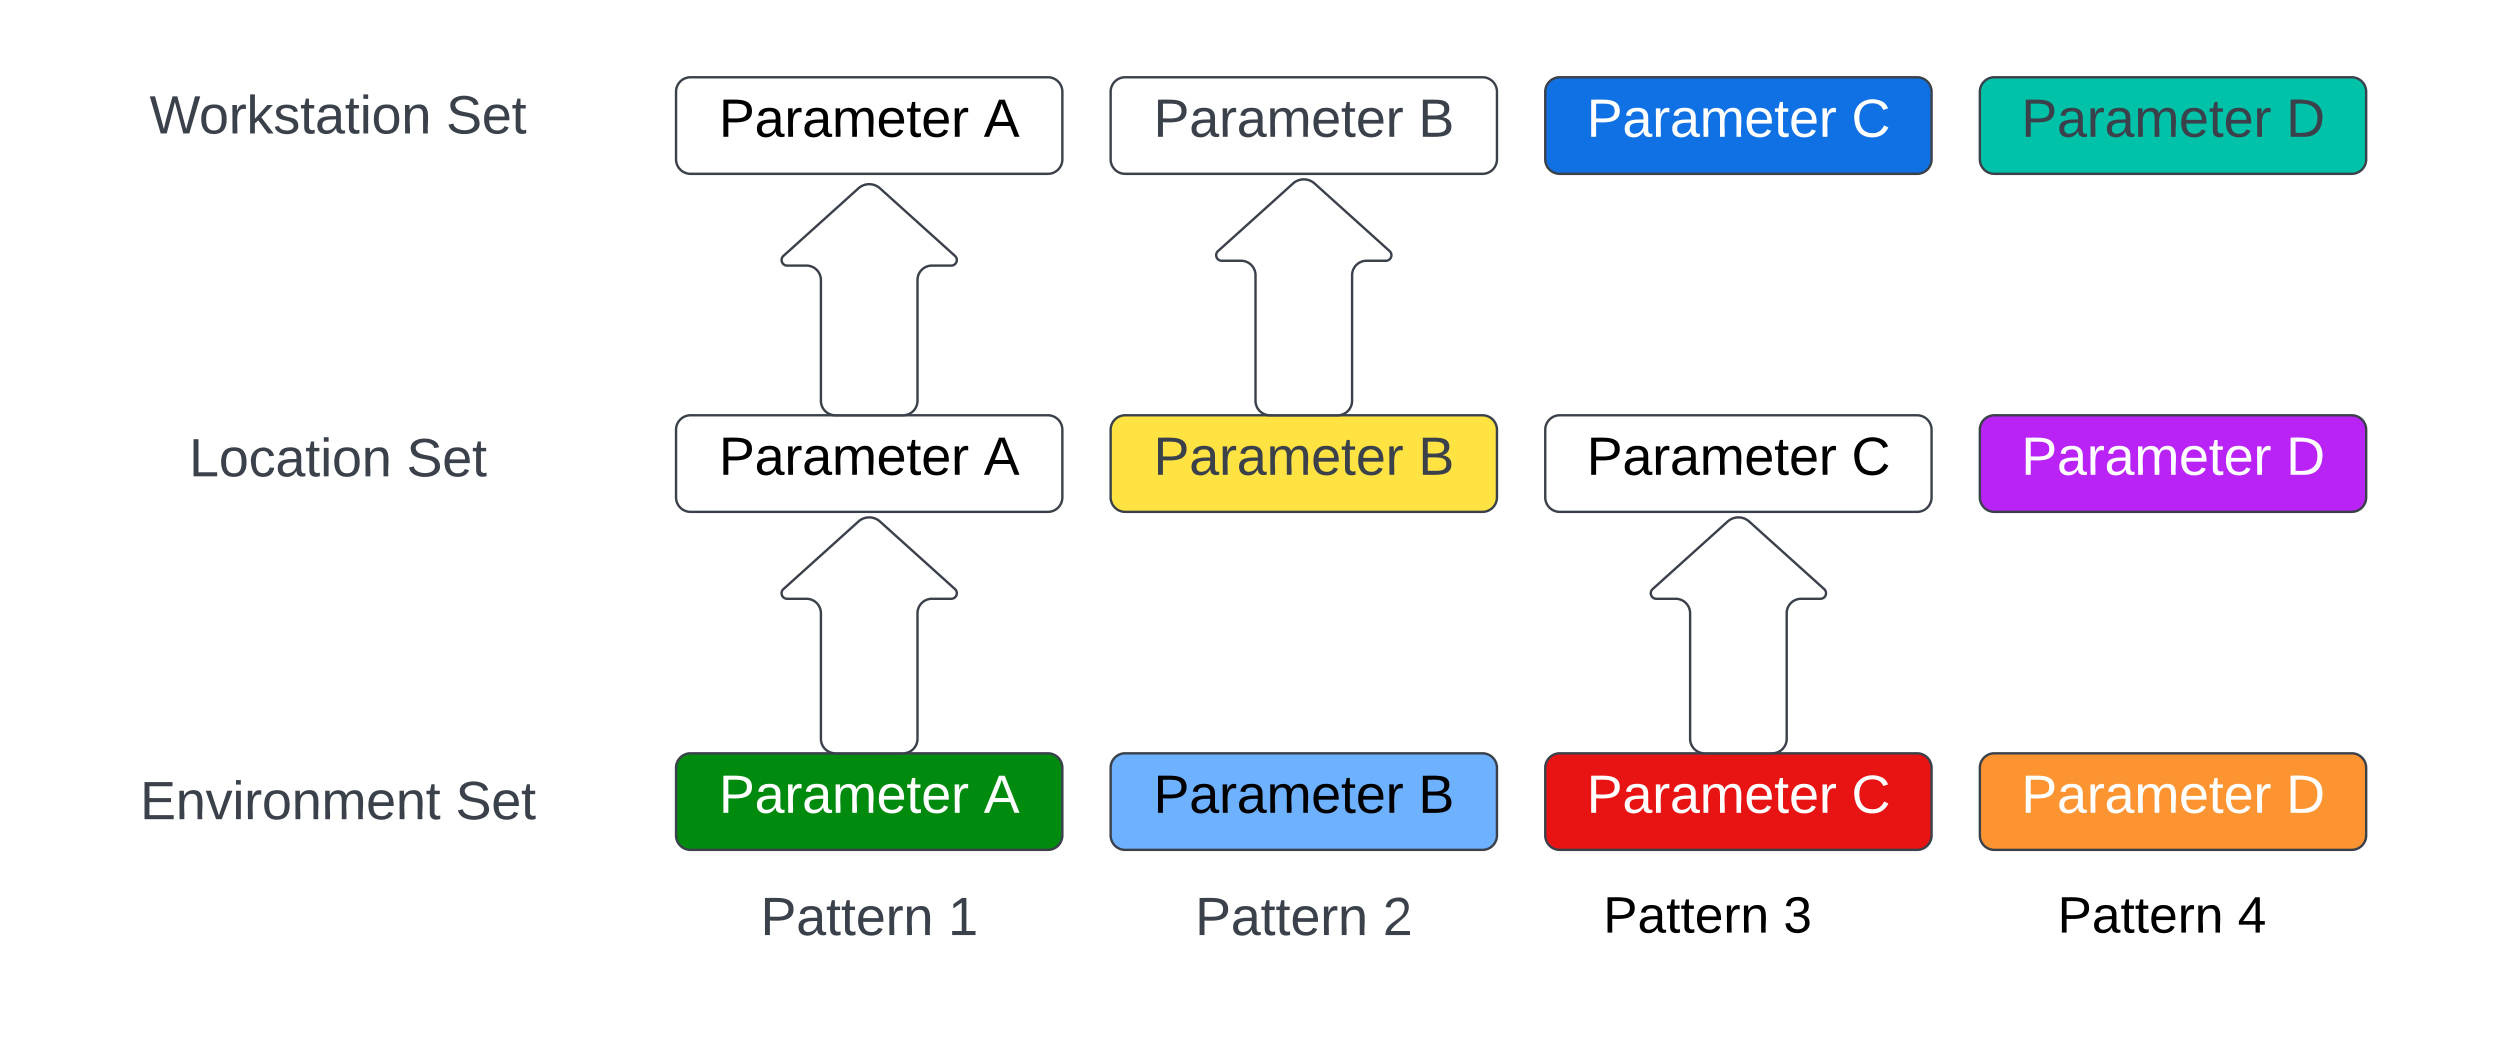 <svg xmlns="http://www.w3.org/2000/svg" xmlns:xlink="http://www.w3.org/1999/xlink" xmlns:lucid="lucid" width="1035.43" height="432"><g transform="translate(-40 -48)" lucid:page-tab-id="0_0"><path d="M621.33 400h240v60h-240z" fill="none"/><use xlink:href="#a" transform="matrix(1,0,0,1,621.333,400) translate(70.844 34.267)"/><use xlink:href="#b" transform="matrix(1,0,0,1,621.333,400) translate(82.696 34.267)"/><use xlink:href="#c" transform="matrix(1,0,0,1,621.333,400) translate(157.304 34.267)"/><path d="M320 86a6 6 0 0 1 6-6h148a6 6 0 0 1 6 6v28a6 6 0 0 1-6 6H326a6 6 0 0 1-6-6z" stroke="#3a414a" fill="#fff"/><use xlink:href="#d" transform="matrix(1,0,0,1,325,85) translate(12.747 19.653)"/><use xlink:href="#e" transform="matrix(1,0,0,1,325,85) translate(122.438 19.653)"/><path d="M500 86a6 6 0 0 1 6-6h148a6 6 0 0 1 6 6v28a6 6 0 0 1-6 6H506a6 6 0 0 1-6-6z" stroke="#3a414a" fill="#fff"/><use xlink:href="#f" transform="matrix(1,0,0,1,505,85) translate(12.747 19.653)"/><use xlink:href="#g" transform="matrix(1,0,0,1,505,85) translate(122.438 19.653)"/><path d="M680 86a6 6 0 0 1 6-6h148a6 6 0 0 1 6 6v28a6 6 0 0 1-6 6H686a6 6 0 0 1-6-6z" stroke="#3a414a" fill="#1071e5"/><use xlink:href="#h" transform="matrix(1,0,0,1,685,85) translate(12.16 19.653)"/><use xlink:href="#i" transform="matrix(1,0,0,1,685,85) translate(121.852 19.653)"/><path d="M860 86a6 6 0 0 1 6-6h148a6 6 0 0 1 6 6v28a6 6 0 0 1-6 6H866a6 6 0 0 1-6-6z" stroke="#3a414a" fill="#00c2a8"/><use xlink:href="#f" transform="matrix(1,0,0,1,865,85) translate(12.16 19.653)"/><use xlink:href="#j" transform="matrix(1,0,0,1,865,85) translate(121.852 19.653)"/><path d="M320 226a6 6 0 0 1 6-6h148a6 6 0 0 1 6 6v28a6 6 0 0 1-6 6H326a6 6 0 0 1-6-6z" stroke="#3a414a" fill="#fff"/><use xlink:href="#d" transform="matrix(1,0,0,1,325,225) translate(12.747 19.653)"/><use xlink:href="#e" transform="matrix(1,0,0,1,325,225) translate(122.438 19.653)"/><path d="M500 226a6 6 0 0 1 6-6h148a6 6 0 0 1 6 6v28a6 6 0 0 1-6 6H506a6 6 0 0 1-6-6z" stroke="#3a414a" fill="#ffe342"/><use xlink:href="#f" transform="matrix(1,0,0,1,505,225) translate(12.747 19.653)"/><use xlink:href="#g" transform="matrix(1,0,0,1,505,225) translate(122.438 19.653)"/><path d="M680 226a6 6 0 0 1 6-6h148a6 6 0 0 1 6 6v28a6 6 0 0 1-6 6H686a6 6 0 0 1-6-6z" stroke="#3a414a" fill="#fff"/><use xlink:href="#d" transform="matrix(1,0,0,1,685,225) translate(12.16 19.653)"/><use xlink:href="#k" transform="matrix(1,0,0,1,685,225) translate(121.852 19.653)"/><path d="M860 226a6 6 0 0 1 6-6h148a6 6 0 0 1 6 6v28a6 6 0 0 1-6 6H866a6 6 0 0 1-6-6z" stroke="#3a414a" fill="#ba23f6"/><use xlink:href="#h" transform="matrix(1,0,0,1,865,225) translate(12.16 19.653)"/><use xlink:href="#l" transform="matrix(1,0,0,1,865,225) translate(121.852 19.653)"/><path d="M320 366a6 6 0 0 1 6-6h148a6 6 0 0 1 6 6v28a6 6 0 0 1-6 6H326a6 6 0 0 1-6-6z" stroke="#3a414a" fill="#008a0e"/><use xlink:href="#h" transform="matrix(1,0,0,1,325,365) translate(12.747 19.653)"/><use xlink:href="#m" transform="matrix(1,0,0,1,325,365) translate(122.438 19.653)"/><path d="M500 366a6 6 0 0 1 6-6h148a6 6 0 0 1 6 6v28a6 6 0 0 1-6 6H506a6 6 0 0 1-6-6z" stroke="#3a414a" fill="#6db1ff"/><use xlink:href="#n" transform="matrix(1,0,0,1,505,365) translate(12.747 19.653)"/><use xlink:href="#o" transform="matrix(1,0,0,1,505,365) translate(122.438 19.653)"/><path d="M680 366a6 6 0 0 1 6-6h148a6 6 0 0 1 6 6v28a6 6 0 0 1-6 6H686a6 6 0 0 1-6-6z" stroke="#3a414a" fill="#e81313"/><use xlink:href="#h" transform="matrix(1,0,0,1,685,365) translate(12.16 19.653)"/><use xlink:href="#i" transform="matrix(1,0,0,1,685,365) translate(121.852 19.653)"/><path d="M860 366a6 6 0 0 1 6-6h148a6 6 0 0 1 6 6v28a6 6 0 0 1-6 6H866a6 6 0 0 1-6-6z" stroke="#3a414a" fill="#fc9432"/><use xlink:href="#h" transform="matrix(1,0,0,1,865,365) translate(12.16 19.653)"/><use xlink:href="#l" transform="matrix(1,0,0,1,865,365) translate(121.852 19.653)"/><path d="M60 358a6 6 0 0 1 6-6h228a6 6 0 0 1 6 6v48a6 6 0 0 1-6 6H66a6 6 0 0 1-6-6z" stroke="#000" stroke-opacity="0" fill="#fff" fill-opacity="0"/><use xlink:href="#p" transform="matrix(1,0,0,1,65,357) translate(32.994 30.278)"/><use xlink:href="#q" transform="matrix(1,0,0,1,65,357) translate(163.673 30.278)"/><path d="M60 216a6 6 0 0 1 6-6h228a6 6 0 0 1 6 6v48a6 6 0 0 1-6 6H66a6 6 0 0 1-6-6z" stroke="#000" stroke-opacity="0" fill="#fff" fill-opacity="0"/><g><use xlink:href="#r" transform="matrix(1,0,0,1,65,215) translate(53.302 30.278)"/><use xlink:href="#q" transform="matrix(1,0,0,1,65,215) translate(143.364 30.278)"/></g><path d="M60 74a6 6 0 0 1 6-6h228a6 6 0 0 1 6 6v48a6 6 0 0 1-6 6H66a6 6 0 0 1-6-6z" stroke="#000" stroke-opacity="0" fill="#fff" fill-opacity="0"/><g><use xlink:href="#s" transform="matrix(1,0,0,1,65,73) translate(36.914 30.278)"/><use xlink:href="#q" transform="matrix(1,0,0,1,65,73) translate(159.753 30.278)"/></g><g><path d="M386 360a6 6 0 0 1-6-6v-52a6 6 0 0 0-6-6h-8a2.3 2.3 0 0 1-1.54-4l31.08-28a6.67 6.67 0 0 1 8.92 0l31.08 28a2.3 2.3 0 0 1-1.54 4h-8a6 6 0 0 0-6 6v52a6 6 0 0 1-6 6z" stroke="#3a414a" fill="#fff"/></g><g><path d="M386 220a6 6 0 0 1-6-6v-50a6 6 0 0 0-6-6h-8a2.3 2.3 0 0 1-1.54-4l31.08-28a6.67 6.67 0 0 1 8.92 0l31.08 28a2.3 2.3 0 0 1-1.54 4h-8a6 6 0 0 0-6 6v50a6 6 0 0 1-6 6z" stroke="#3a414a" fill="#fff"/></g><g><path d="M566 220a6 6 0 0 1-6-6v-52a6 6 0 0 0-6-6h-8a2.3 2.3 0 0 1-1.54-4l31.08-28a6.67 6.67 0 0 1 8.92 0l31.08 28a2.3 2.3 0 0 1-1.54 4h-8a6 6 0 0 0-6 6v52a6 6 0 0 1-6 6z" stroke="#3a414a" fill="#fff"/></g><g><path d="M746 360a6 6 0 0 1-6-6v-52a6 6 0 0 0-6-6h-8a2.3 2.3 0 0 1-1.54-4l31.08-28a6.67 6.67 0 0 1 8.92 0l31.08 28a2.3 2.3 0 0 1-1.54 4h-8a6 6 0 0 0-6 6v52a6 6 0 0 1-6 6z" stroke="#3a414a" fill="#fff"/></g><path d="M280 406a6 6 0 0 1 6-6h228a6 6 0 0 1 6 6v48a6 6 0 0 1-6 6H286a6 6 0 0 1-6-6z" stroke="#000" stroke-opacity="0" fill="#fff" fill-opacity="0"/><g><use xlink:href="#t" transform="matrix(1,0,0,1,285,405) translate(69.969 30.278)"/><use xlink:href="#u" transform="matrix(1,0,0,1,285,405) translate(147.685 30.278)"/></g><path d="M460 406a6 6 0 0 1 6-6h228a6 6 0 0 1 6 6v48a6 6 0 0 1-6 6H466a6 6 0 0 1-6-6z" stroke="#000" stroke-opacity="0" fill="#fff" fill-opacity="0"/><g><use xlink:href="#t" transform="matrix(1,0,0,1,465,405) translate(69.969 30.278)"/><use xlink:href="#v" transform="matrix(1,0,0,1,465,405) translate(147.685 30.278)"/></g><path d="M815.43 400h240v60h-240z" fill="none"/><g><use xlink:href="#w" transform="matrix(1,0,0,1,815.433,400) translate(76.77 34.267)"/><use xlink:href="#x" transform="matrix(1,0,0,1,815.433,400) translate(151.378 34.267)"/></g><defs><path d="M30-248c87 1 191-15 191 75 0 78-77 80-158 76V0H30v-248zm33 125c57 0 124 11 124-50 0-59-68-47-124-48v98" id="y"/><path d="M141-36C126-15 110 5 73 4 37 3 15-17 15-53c-1-64 63-63 125-63 3-35-9-54-41-54-24 1-41 7-42 31l-33-3c5-37 33-52 76-52 45 0 72 20 72 64v82c-1 20 7 32 28 27v20c-31 9-61-2-59-35zM48-53c0 20 12 33 32 33 41-3 63-29 60-74-43 2-92-5-92 41" id="z"/><path d="M59-47c-2 24 18 29 38 22v24C64 9 27 4 27-40v-127H5v-23h24l9-43h21v43h35v23H59v120" id="A"/><path d="M100-194c63 0 86 42 84 106H49c0 40 14 67 53 68 26 1 43-12 49-29l28 8c-11 28-37 45-77 45C44 4 14-33 15-96c1-61 26-98 85-98zm52 81c6-60-76-77-97-28-3 7-6 17-6 28h103" id="B"/><path d="M114-163C36-179 61-72 57 0H25l-1-190h30c1 12-1 29 2 39 6-27 23-49 58-41v29" id="C"/><path d="M117-194c89-4 53 116 60 194h-32v-121c0-31-8-49-39-48C34-167 62-67 57 0H25l-1-190h30c1 10-1 24 2 32 11-22 29-35 61-36" id="D"/><g id="b"><use transform="matrix(0.059,0,0,0.059,0,0)" xlink:href="#y"/><use transform="matrix(0.059,0,0,0.059,14.222,0)" xlink:href="#z"/><use transform="matrix(0.059,0,0,0.059,26.074,0)" xlink:href="#A"/><use transform="matrix(0.059,0,0,0.059,32,0)" xlink:href="#A"/><use transform="matrix(0.059,0,0,0.059,37.926,0)" xlink:href="#B"/><use transform="matrix(0.059,0,0,0.059,49.778,0)" xlink:href="#C"/><use transform="matrix(0.059,0,0,0.059,56.83,0)" xlink:href="#D"/></g><path d="M126-127c33 6 58 20 58 59 0 88-139 92-164 29-3-8-5-16-6-25l32-3c6 27 21 44 54 44 32 0 52-15 52-46 0-38-36-46-79-43v-28c39 1 72-4 72-42 0-27-17-43-46-43-28 0-47 15-49 41l-32-3c6-42 35-63 81-64 48-1 79 21 79 65 0 36-21 52-52 59" id="E"/><use transform="matrix(0.059,0,0,0.059,0,0)" xlink:href="#E" id="c"/><path d="M210-169c-67 3-38 105-44 169h-31v-121c0-29-5-50-35-48C34-165 62-65 56 0H25l-1-190h30c1 10-1 24 2 32 10-44 99-50 107 0 11-21 27-35 58-36 85-2 47 119 55 194h-31v-121c0-29-5-49-35-48" id="F"/><g id="d"><use transform="matrix(0.062,0,0,0.062,0,0)" xlink:href="#y"/><use transform="matrix(0.062,0,0,0.062,14.815,0)" xlink:href="#z"/><use transform="matrix(0.062,0,0,0.062,27.16,0)" xlink:href="#C"/><use transform="matrix(0.062,0,0,0.062,34.506,0)" xlink:href="#z"/><use transform="matrix(0.062,0,0,0.062,46.852,0)" xlink:href="#F"/><use transform="matrix(0.062,0,0,0.062,65.309,0)" xlink:href="#B"/><use transform="matrix(0.062,0,0,0.062,77.654,0)" xlink:href="#A"/><use transform="matrix(0.062,0,0,0.062,83.827,0)" xlink:href="#B"/><use transform="matrix(0.062,0,0,0.062,96.173,0)" xlink:href="#C"/></g><path d="M205 0l-28-72H64L36 0H1l101-248h38L239 0h-34zm-38-99l-47-123c-12 45-31 82-46 123h93" id="G"/><use transform="matrix(0.062,0,0,0.062,0,0)" xlink:href="#G" id="e"/><path fill="#3a414a" d="M30-248c87 1 191-15 191 75 0 78-77 80-158 76V0H30v-248zm33 125c57 0 124 11 124-50 0-59-68-47-124-48v98" id="H"/><path fill="#3a414a" d="M141-36C126-15 110 5 73 4 37 3 15-17 15-53c-1-64 63-63 125-63 3-35-9-54-41-54-24 1-41 7-42 31l-33-3c5-37 33-52 76-52 45 0 72 20 72 64v82c-1 20 7 32 28 27v20c-31 9-61-2-59-35zM48-53c0 20 12 33 32 33 41-3 63-29 60-74-43 2-92-5-92 41" id="I"/><path fill="#3a414a" d="M114-163C36-179 61-72 57 0H25l-1-190h30c1 12-1 29 2 39 6-27 23-49 58-41v29" id="J"/><path fill="#3a414a" d="M210-169c-67 3-38 105-44 169h-31v-121c0-29-5-50-35-48C34-165 62-65 56 0H25l-1-190h30c1 10-1 24 2 32 10-44 99-50 107 0 11-21 27-35 58-36 85-2 47 119 55 194h-31v-121c0-29-5-49-35-48" id="K"/><path fill="#3a414a" d="M100-194c63 0 86 42 84 106H49c0 40 14 67 53 68 26 1 43-12 49-29l28 8c-11 28-37 45-77 45C44 4 14-33 15-96c1-61 26-98 85-98zm52 81c6-60-76-77-97-28-3 7-6 17-6 28h103" id="L"/><path fill="#3a414a" d="M59-47c-2 24 18 29 38 22v24C64 9 27 4 27-40v-127H5v-23h24l9-43h21v43h35v23H59v120" id="M"/><g id="f"><use transform="matrix(0.062,0,0,0.062,0,0)" xlink:href="#H"/><use transform="matrix(0.062,0,0,0.062,14.815,0)" xlink:href="#I"/><use transform="matrix(0.062,0,0,0.062,27.16,0)" xlink:href="#J"/><use transform="matrix(0.062,0,0,0.062,34.506,0)" xlink:href="#I"/><use transform="matrix(0.062,0,0,0.062,46.852,0)" xlink:href="#K"/><use transform="matrix(0.062,0,0,0.062,65.309,0)" xlink:href="#L"/><use transform="matrix(0.062,0,0,0.062,77.654,0)" xlink:href="#M"/><use transform="matrix(0.062,0,0,0.062,83.827,0)" xlink:href="#L"/><use transform="matrix(0.062,0,0,0.062,96.173,0)" xlink:href="#J"/></g><path fill="#3a414a" d="M160-131c35 5 61 23 61 61C221 17 115-2 30 0v-248c76 3 177-17 177 60 0 33-19 50-47 57zm-97-11c50-1 110 9 110-42 0-47-63-36-110-37v79zm0 115c55-2 124 14 124-45 0-56-70-42-124-44v89" id="N"/><use transform="matrix(0.062,0,0,0.062,0,0)" xlink:href="#N" id="g"/><path fill="#fff" d="M30-248c87 1 191-15 191 75 0 78-77 80-158 76V0H30v-248zm33 125c57 0 124 11 124-50 0-59-68-47-124-48v98" id="O"/><path fill="#fff" d="M141-36C126-15 110 5 73 4 37 3 15-17 15-53c-1-64 63-63 125-63 3-35-9-54-41-54-24 1-41 7-42 31l-33-3c5-37 33-52 76-52 45 0 72 20 72 64v82c-1 20 7 32 28 27v20c-31 9-61-2-59-35zM48-53c0 20 12 33 32 33 41-3 63-29 60-74-43 2-92-5-92 41" id="P"/><path fill="#fff" d="M114-163C36-179 61-72 57 0H25l-1-190h30c1 12-1 29 2 39 6-27 23-49 58-41v29" id="Q"/><path fill="#fff" d="M210-169c-67 3-38 105-44 169h-31v-121c0-29-5-50-35-48C34-165 62-65 56 0H25l-1-190h30c1 10-1 24 2 32 10-44 99-50 107 0 11-21 27-35 58-36 85-2 47 119 55 194h-31v-121c0-29-5-49-35-48" id="R"/><path fill="#fff" d="M100-194c63 0 86 42 84 106H49c0 40 14 67 53 68 26 1 43-12 49-29l28 8c-11 28-37 45-77 45C44 4 14-33 15-96c1-61 26-98 85-98zm52 81c6-60-76-77-97-28-3 7-6 17-6 28h103" id="S"/><path fill="#fff" d="M59-47c-2 24 18 29 38 22v24C64 9 27 4 27-40v-127H5v-23h24l9-43h21v43h35v23H59v120" id="T"/><g id="h"><use transform="matrix(0.062,0,0,0.062,0,0)" xlink:href="#O"/><use transform="matrix(0.062,0,0,0.062,14.815,0)" xlink:href="#P"/><use transform="matrix(0.062,0,0,0.062,27.16,0)" xlink:href="#Q"/><use transform="matrix(0.062,0,0,0.062,34.506,0)" xlink:href="#P"/><use transform="matrix(0.062,0,0,0.062,46.852,0)" xlink:href="#R"/><use transform="matrix(0.062,0,0,0.062,65.309,0)" xlink:href="#S"/><use transform="matrix(0.062,0,0,0.062,77.654,0)" xlink:href="#T"/><use transform="matrix(0.062,0,0,0.062,83.827,0)" xlink:href="#S"/><use transform="matrix(0.062,0,0,0.062,96.173,0)" xlink:href="#Q"/></g><path fill="#fff" d="M212-179c-10-28-35-45-73-45-59 0-87 40-87 99 0 60 29 101 89 101 43 0 62-24 78-52l27 14C228-24 195 4 139 4 59 4 22-46 18-125c-6-104 99-153 187-111 19 9 31 26 39 46" id="U"/><use transform="matrix(0.062,0,0,0.062,0,0)" xlink:href="#U" id="i"/><path fill="#3a414a" d="M30-248c118-7 216 8 213 122C240-48 200 0 122 0H30v-248zM63-27c89 8 146-16 146-99s-60-101-146-95v194" id="V"/><use transform="matrix(0.062,0,0,0.062,0,0)" xlink:href="#V" id="j"/><path d="M212-179c-10-28-35-45-73-45-59 0-87 40-87 99 0 60 29 101 89 101 43 0 62-24 78-52l27 14C228-24 195 4 139 4 59 4 22-46 18-125c-6-104 99-153 187-111 19 9 31 26 39 46" id="W"/><use transform="matrix(0.062,0,0,0.062,0,0)" xlink:href="#W" id="k"/><path fill="#fff" d="M30-248c118-7 216 8 213 122C240-48 200 0 122 0H30v-248zM63-27c89 8 146-16 146-99s-60-101-146-95v194" id="X"/><use transform="matrix(0.062,0,0,0.062,0,0)" xlink:href="#X" id="l"/><path fill="#fff" d="M205 0l-28-72H64L36 0H1l101-248h38L239 0h-34zm-38-99l-47-123c-12 45-31 82-46 123h93" id="Y"/><use transform="matrix(0.062,0,0,0.062,0,0)" xlink:href="#Y" id="m"/><g id="n"><use transform="matrix(0.062,0,0,0.062,0,0)" xlink:href="#y"/><use transform="matrix(0.062,0,0,0.062,14.815,0)" xlink:href="#z"/><use transform="matrix(0.062,0,0,0.062,27.16,0)" xlink:href="#C"/><use transform="matrix(0.062,0,0,0.062,34.506,0)" xlink:href="#z"/><use transform="matrix(0.062,0,0,0.062,46.852,0)" xlink:href="#F"/><use transform="matrix(0.062,0,0,0.062,65.309,0)" xlink:href="#B"/><use transform="matrix(0.062,0,0,0.062,77.654,0)" xlink:href="#A"/><use transform="matrix(0.062,0,0,0.062,83.827,0)" xlink:href="#B"/><use transform="matrix(0.062,0,0,0.062,96.173,0)" xlink:href="#C"/></g><path d="M160-131c35 5 61 23 61 61C221 17 115-2 30 0v-248c76 3 177-17 177 60 0 33-19 50-47 57zm-97-11c50-1 110 9 110-42 0-47-63-36-110-37v79zm0 115c55-2 124 14 124-45 0-56-70-42-124-44v89" id="Z"/><use transform="matrix(0.062,0,0,0.062,0,0)" xlink:href="#Z" id="o"/><path fill="#3a414a" d="M30 0v-248h187v28H63v79h144v27H63v87h162V0H30" id="aa"/><path fill="#3a414a" d="M117-194c89-4 53 116 60 194h-32v-121c0-31-8-49-39-48C34-167 62-67 57 0H25l-1-190h30c1 10-1 24 2 32 11-22 29-35 61-36" id="ab"/><path fill="#3a414a" d="M108 0H70L1-190h34L89-25l56-165h34" id="ac"/><path fill="#3a414a" d="M24-231v-30h32v30H24zM24 0v-190h32V0H24" id="ad"/><path fill="#3a414a" d="M100-194c62-1 85 37 85 99 1 63-27 99-86 99S16-35 15-95c0-66 28-99 85-99zM99-20c44 1 53-31 53-75 0-43-8-75-51-75s-53 32-53 75 10 74 51 75" id="ae"/><g id="p"><use transform="matrix(0.062,0,0,0.062,0,0)" xlink:href="#aa"/><use transform="matrix(0.062,0,0,0.062,14.815,0)" xlink:href="#ab"/><use transform="matrix(0.062,0,0,0.062,27.16,0)" xlink:href="#ac"/><use transform="matrix(0.062,0,0,0.062,38.272,0)" xlink:href="#ad"/><use transform="matrix(0.062,0,0,0.062,43.148,0)" xlink:href="#J"/><use transform="matrix(0.062,0,0,0.062,50.494,0)" xlink:href="#ae"/><use transform="matrix(0.062,0,0,0.062,62.84,0)" xlink:href="#ab"/><use transform="matrix(0.062,0,0,0.062,75.185,0)" xlink:href="#K"/><use transform="matrix(0.062,0,0,0.062,93.642,0)" xlink:href="#L"/><use transform="matrix(0.062,0,0,0.062,105.988,0)" xlink:href="#ab"/><use transform="matrix(0.062,0,0,0.062,118.333,0)" xlink:href="#M"/></g><path fill="#3a414a" d="M185-189c-5-48-123-54-124 2 14 75 158 14 163 119 3 78-121 87-175 55-17-10-28-26-33-46l33-7c5 56 141 63 141-1 0-78-155-14-162-118-5-82 145-84 179-34 5 7 8 16 11 25" id="af"/><g id="q"><use transform="matrix(0.062,0,0,0.062,0,0)" xlink:href="#af"/><use transform="matrix(0.062,0,0,0.062,14.815,0)" xlink:href="#L"/><use transform="matrix(0.062,0,0,0.062,27.16,0)" xlink:href="#M"/></g><path fill="#3a414a" d="M30 0v-248h33v221h125V0H30" id="ag"/><path fill="#3a414a" d="M96-169c-40 0-48 33-48 73s9 75 48 75c24 0 41-14 43-38l32 2c-6 37-31 61-74 61-59 0-76-41-82-99-10-93 101-131 147-64 4 7 5 14 7 22l-32 3c-4-21-16-35-41-35" id="ah"/><g id="r"><use transform="matrix(0.062,0,0,0.062,0,0)" xlink:href="#ag"/><use transform="matrix(0.062,0,0,0.062,12.346,0)" xlink:href="#ae"/><use transform="matrix(0.062,0,0,0.062,24.691,0)" xlink:href="#ah"/><use transform="matrix(0.062,0,0,0.062,35.802,0)" xlink:href="#I"/><use transform="matrix(0.062,0,0,0.062,48.148,0)" xlink:href="#M"/><use transform="matrix(0.062,0,0,0.062,54.321,0)" xlink:href="#ad"/><use transform="matrix(0.062,0,0,0.062,59.198,0)" xlink:href="#ae"/><use transform="matrix(0.062,0,0,0.062,71.543,0)" xlink:href="#ab"/></g><path fill="#3a414a" d="M266 0h-40l-56-210L115 0H75L2-248h35L96-30l15-64 43-154h32l59 218 59-218h35" id="ai"/><path fill="#3a414a" d="M143 0L79-87 56-68V0H24v-261h32v163l83-92h37l-77 82L181 0h-38" id="aj"/><path fill="#3a414a" d="M135-143c-3-34-86-38-87 0 15 53 115 12 119 90S17 21 10-45l28-5c4 36 97 45 98 0-10-56-113-15-118-90-4-57 82-63 122-42 12 7 21 19 24 35" id="ak"/><g id="s"><use transform="matrix(0.062,0,0,0.062,0,0)" xlink:href="#ai"/><use transform="matrix(0.062,0,0,0.062,20.494,0)" xlink:href="#ae"/><use transform="matrix(0.062,0,0,0.062,32.84,0)" xlink:href="#J"/><use transform="matrix(0.062,0,0,0.062,40.185,0)" xlink:href="#aj"/><use transform="matrix(0.062,0,0,0.062,51.296,0)" xlink:href="#ak"/><use transform="matrix(0.062,0,0,0.062,62.407,0)" xlink:href="#M"/><use transform="matrix(0.062,0,0,0.062,68.58,0)" xlink:href="#I"/><use transform="matrix(0.062,0,0,0.062,80.926,0)" xlink:href="#M"/><use transform="matrix(0.062,0,0,0.062,87.099,0)" xlink:href="#ad"/><use transform="matrix(0.062,0,0,0.062,91.975,0)" xlink:href="#ae"/><use transform="matrix(0.062,0,0,0.062,104.321,0)" xlink:href="#ab"/></g><g id="t"><use transform="matrix(0.062,0,0,0.062,0,0)" xlink:href="#H"/><use transform="matrix(0.062,0,0,0.062,14.815,0)" xlink:href="#I"/><use transform="matrix(0.062,0,0,0.062,27.16,0)" xlink:href="#M"/><use transform="matrix(0.062,0,0,0.062,33.333,0)" xlink:href="#M"/><use transform="matrix(0.062,0,0,0.062,39.506,0)" xlink:href="#L"/><use transform="matrix(0.062,0,0,0.062,51.852,0)" xlink:href="#J"/><use transform="matrix(0.062,0,0,0.062,59.198,0)" xlink:href="#ab"/></g><path fill="#3a414a" d="M27 0v-27h64v-190l-56 39v-29l58-41h29v221h61V0H27" id="al"/><use transform="matrix(0.062,0,0,0.062,0,0)" xlink:href="#al" id="u"/><path fill="#3a414a" d="M101-251c82-7 93 87 43 132L82-64C71-53 59-42 53-27h129V0H18c2-99 128-94 128-182 0-28-16-43-45-43s-46 15-49 41l-32-3c6-41 34-60 81-64" id="am"/><use transform="matrix(0.062,0,0,0.062,0,0)" xlink:href="#am" id="v"/><g id="w"><use transform="matrix(0.059,0,0,0.059,0,0)" xlink:href="#y"/><use transform="matrix(0.059,0,0,0.059,14.222,0)" xlink:href="#z"/><use transform="matrix(0.059,0,0,0.059,26.074,0)" xlink:href="#A"/><use transform="matrix(0.059,0,0,0.059,32,0)" xlink:href="#A"/><use transform="matrix(0.059,0,0,0.059,37.926,0)" xlink:href="#B"/><use transform="matrix(0.059,0,0,0.059,49.778,0)" xlink:href="#C"/><use transform="matrix(0.059,0,0,0.059,56.83,0)" xlink:href="#D"/></g><path d="M155-56V0h-30v-56H8v-25l114-167h33v167h35v25h-35zm-30-156c-27 46-58 90-88 131h88v-131" id="an"/><use transform="matrix(0.059,0,0,0.059,0,0)" xlink:href="#an" id="x"/></defs></g></svg>